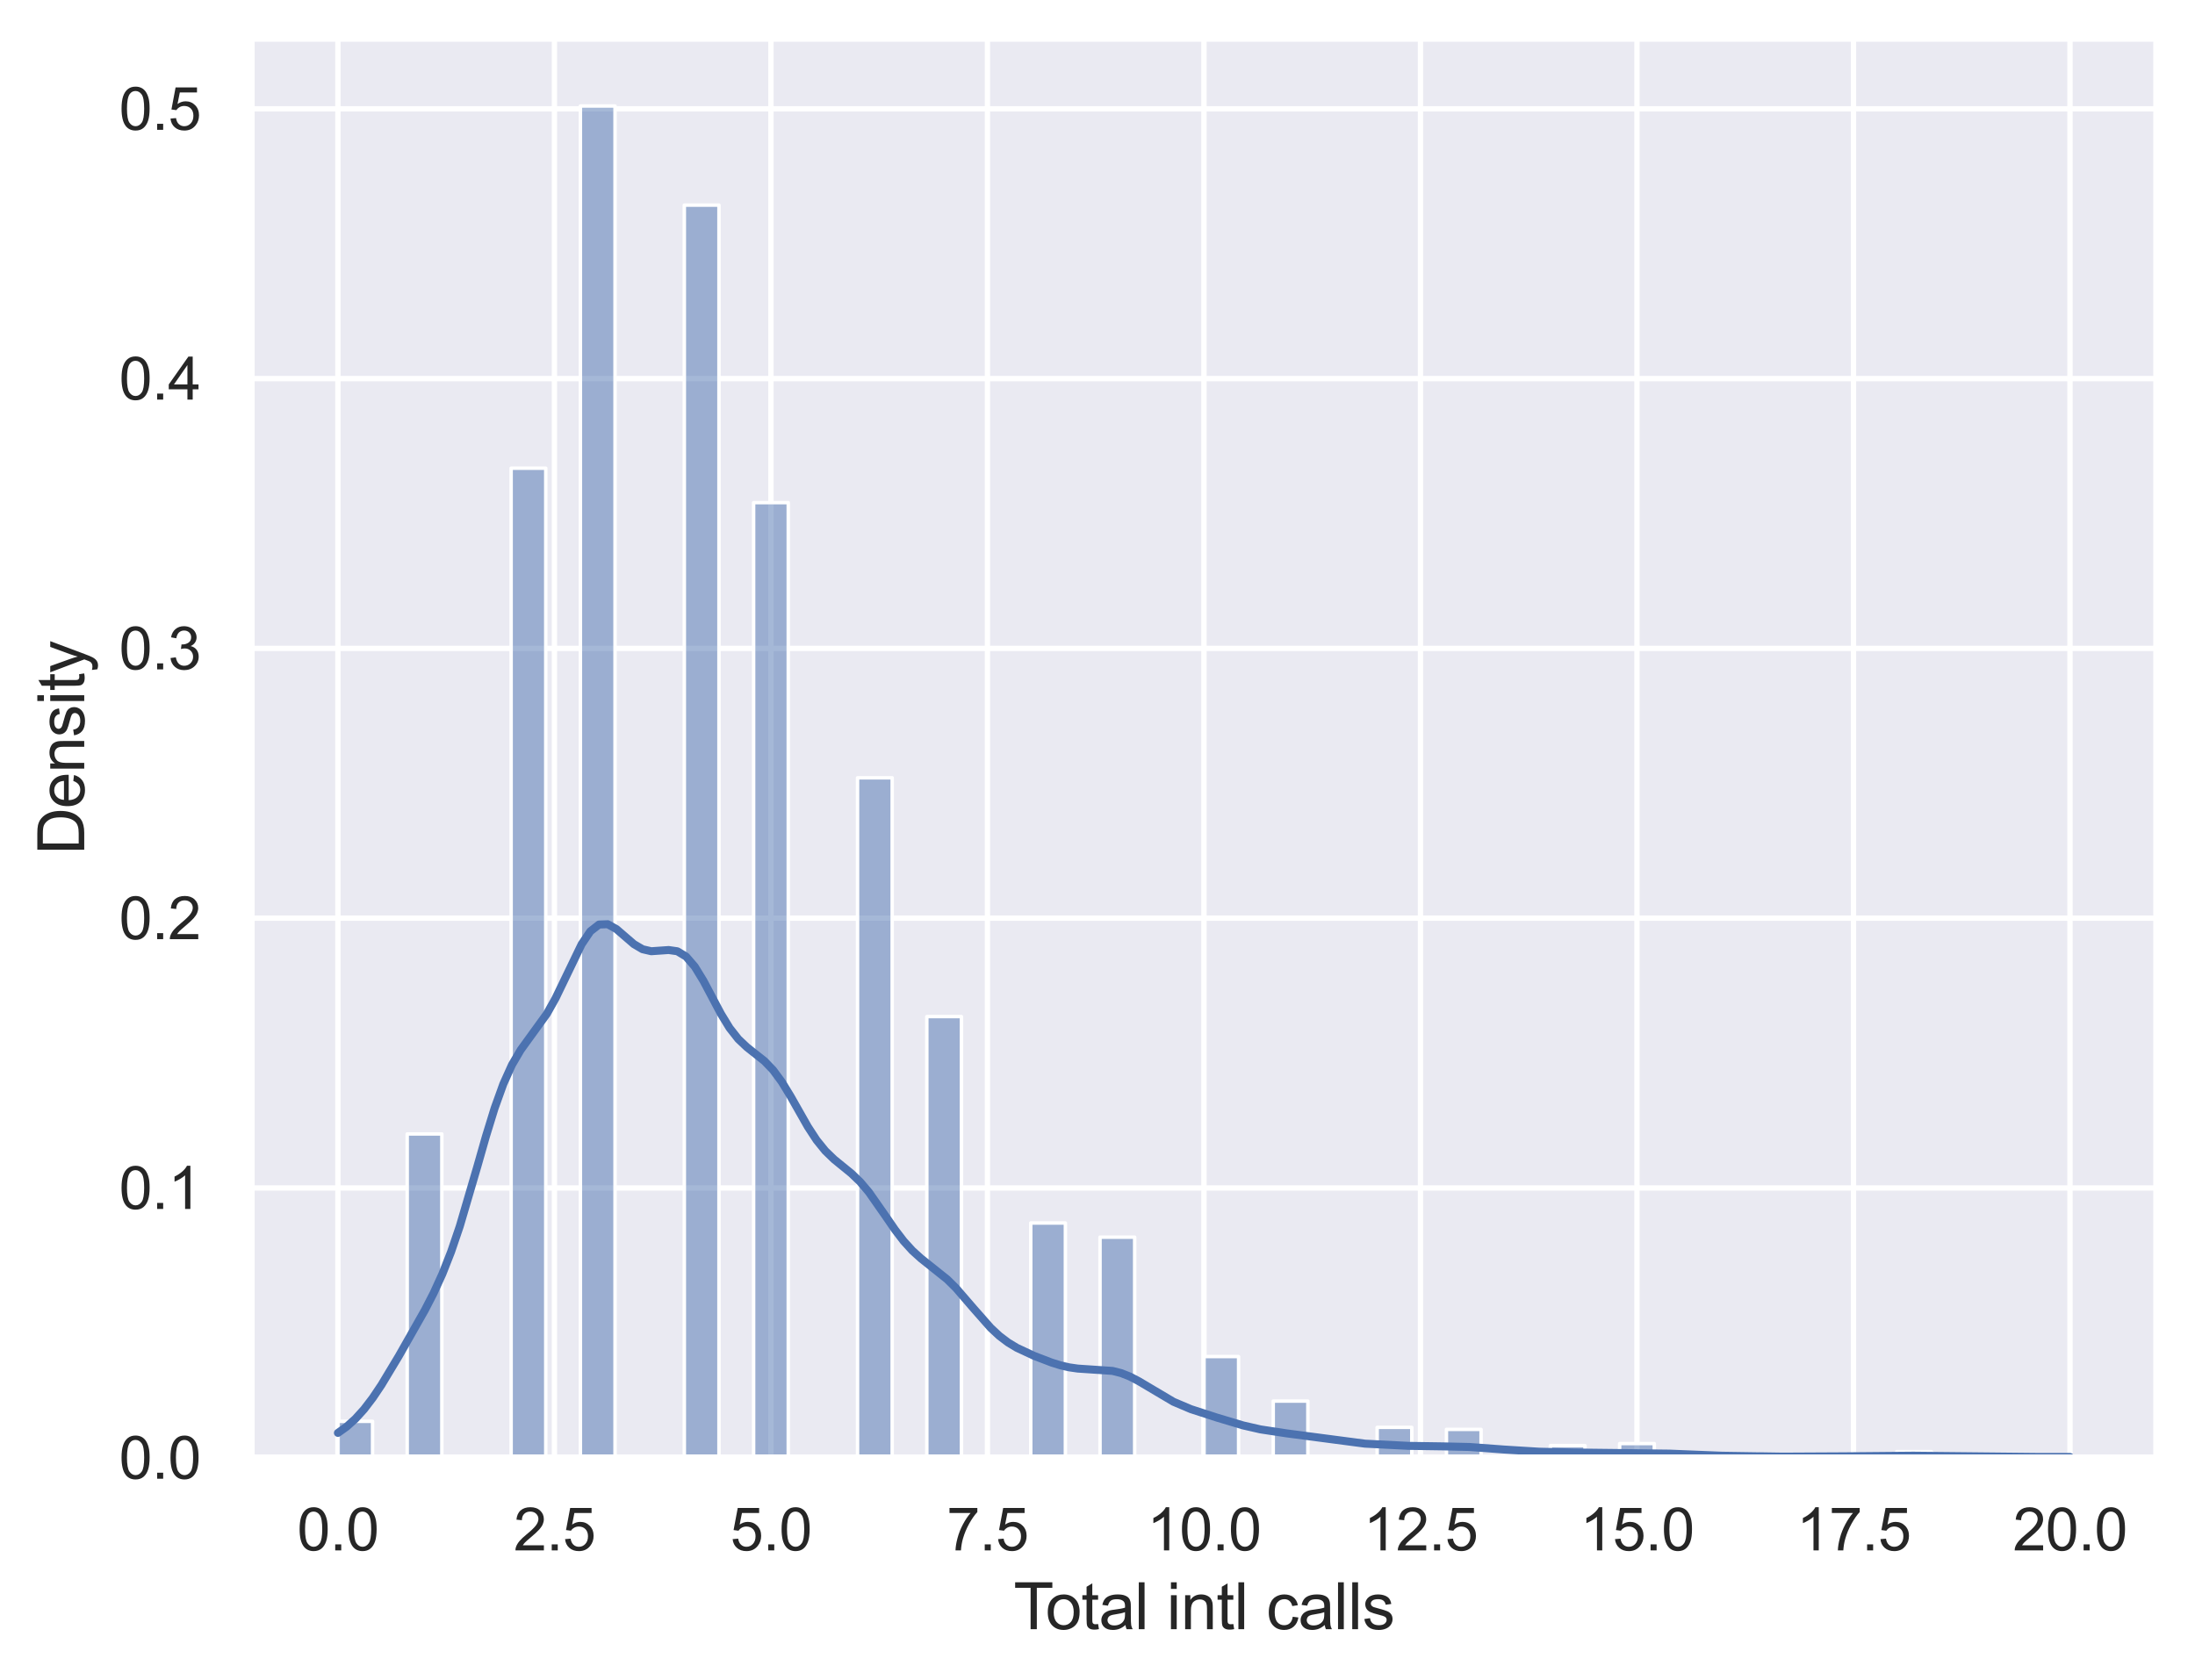 <?xml version="1.0" encoding="utf-8" standalone="no"?>
<!DOCTYPE svg PUBLIC "-//W3C//DTD SVG 1.1//EN"
  "http://www.w3.org/Graphics/SVG/1.1/DTD/svg11.dtd">
<svg xmlns:xlink="http://www.w3.org/1999/xlink" width="411.425pt" height="315.046pt" viewBox="0 0 411.425 315.046" xmlns="http://www.w3.org/2000/svg" version="1.1">
 <defs>
  <style type="text/css">*{stroke-linejoin: round; stroke-linecap: butt}</style>
 </defs>
 <g id="figure_1">
  <g id="patch_1">
   <path d="M 0 315.046 
L 411.425 315.046 
L 411.425 0 
L 0 0 
z
" style="fill: #ffffff"/>
  </g>
  <g id="axes_1">
   <g id="patch_2">
    <path d="M 47.105 273.312 
L 404.225 273.312 
L 404.225 7.2 
L 47.105 7.2 
z
" style="fill: #eaeaf2"/>
   </g>
   <g id="matplotlib.axis_1">
    <g id="xtick_1">
     <g id="line2d_1">
      <path d="M 63.338 273.312 
L 63.338 7.2 
" clip-path="url(#pc336b6b2df)" style="fill: none; stroke: #ffffff; stroke-linecap: round"/>
     </g>
     <g id="text_1">
      <!-- 0.0 -->
      <g style="fill: #262626" transform="translate(55.693 290.686) scale(0.11 -0.11)">
       <defs>
        <path id="ArialMT-30" d="M 266 2259 
Q 266 3072 433 3567 
Q 600 4063 929 4331 
Q 1259 4600 1759 4600 
Q 2128 4600 2406 4451 
Q 2684 4303 2865 4023 
Q 3047 3744 3150 3342 
Q 3253 2941 3253 2259 
Q 3253 1453 3087 958 
Q 2922 463 2592 192 
Q 2263 -78 1759 -78 
Q 1097 -78 719 397 
Q 266 969 266 2259 
z
M 844 2259 
Q 844 1131 1108 757 
Q 1372 384 1759 384 
Q 2147 384 2411 759 
Q 2675 1134 2675 2259 
Q 2675 3391 2411 3762 
Q 2147 4134 1753 4134 
Q 1366 4134 1134 3806 
Q 844 3388 844 2259 
z
" transform="scale(0.016)"/>
        <path id="ArialMT-2e" d="M 581 0 
L 581 641 
L 1222 641 
L 1222 0 
L 581 0 
z
" transform="scale(0.016)"/>
       </defs>
       <use xlink:href="#ArialMT-30"/>
       <use xlink:href="#ArialMT-2e" transform="translate(55.615 0)"/>
       <use xlink:href="#ArialMT-30" transform="translate(83.398 0)"/>
      </g>
     </g>
    </g>
    <g id="xtick_2">
     <g id="line2d_2">
      <path d="M 103.92 273.312 
L 103.92 7.2 
" clip-path="url(#pc336b6b2df)" style="fill: none; stroke: #ffffff; stroke-linecap: round"/>
     </g>
     <g id="text_2">
      <!-- 2.5 -->
      <g style="fill: #262626" transform="translate(96.275 290.686) scale(0.11 -0.11)">
       <defs>
        <path id="ArialMT-32" d="M 3222 541 
L 3222 0 
L 194 0 
Q 188 203 259 391 
Q 375 700 629 1000 
Q 884 1300 1366 1694 
Q 2113 2306 2375 2664 
Q 2638 3022 2638 3341 
Q 2638 3675 2398 3904 
Q 2159 4134 1775 4134 
Q 1369 4134 1125 3890 
Q 881 3647 878 3216 
L 300 3275 
Q 359 3922 746 4261 
Q 1134 4600 1788 4600 
Q 2447 4600 2831 4234 
Q 3216 3869 3216 3328 
Q 3216 3053 3103 2787 
Q 2991 2522 2730 2228 
Q 2469 1934 1863 1422 
Q 1356 997 1212 845 
Q 1069 694 975 541 
L 3222 541 
z
" transform="scale(0.016)"/>
        <path id="ArialMT-35" d="M 266 1200 
L 856 1250 
Q 922 819 1161 601 
Q 1400 384 1738 384 
Q 2144 384 2425 690 
Q 2706 997 2706 1503 
Q 2706 1984 2436 2262 
Q 2166 2541 1728 2541 
Q 1456 2541 1237 2417 
Q 1019 2294 894 2097 
L 366 2166 
L 809 4519 
L 3088 4519 
L 3088 3981 
L 1259 3981 
L 1013 2750 
Q 1425 3038 1878 3038 
Q 2478 3038 2890 2622 
Q 3303 2206 3303 1553 
Q 3303 931 2941 478 
Q 2500 -78 1738 -78 
Q 1113 -78 717 272 
Q 322 622 266 1200 
z
" transform="scale(0.016)"/>
       </defs>
       <use xlink:href="#ArialMT-32"/>
       <use xlink:href="#ArialMT-2e" transform="translate(55.615 0)"/>
       <use xlink:href="#ArialMT-35" transform="translate(83.398 0)"/>
      </g>
     </g>
    </g>
    <g id="xtick_3">
     <g id="line2d_3">
      <path d="M 144.501 273.312 
L 144.501 7.2 
" clip-path="url(#pc336b6b2df)" style="fill: none; stroke: #ffffff; stroke-linecap: round"/>
     </g>
     <g id="text_3">
      <!-- 5.0 -->
      <g style="fill: #262626" transform="translate(136.856 290.686) scale(0.11 -0.11)">
       <use xlink:href="#ArialMT-35"/>
       <use xlink:href="#ArialMT-2e" transform="translate(55.615 0)"/>
       <use xlink:href="#ArialMT-30" transform="translate(83.398 0)"/>
      </g>
     </g>
    </g>
    <g id="xtick_4">
     <g id="line2d_4">
      <path d="M 185.083 273.312 
L 185.083 7.2 
" clip-path="url(#pc336b6b2df)" style="fill: none; stroke: #ffffff; stroke-linecap: round"/>
     </g>
     <g id="text_4">
      <!-- 7.5 -->
      <g style="fill: #262626" transform="translate(177.438 290.686) scale(0.11 -0.11)">
       <defs>
        <path id="ArialMT-37" d="M 303 3981 
L 303 4522 
L 3269 4522 
L 3269 4084 
Q 2831 3619 2401 2847 
Q 1972 2075 1738 1259 
Q 1569 684 1522 0 
L 944 0 
Q 953 541 1156 1306 
Q 1359 2072 1739 2783 
Q 2119 3494 2547 3981 
L 303 3981 
z
" transform="scale(0.016)"/>
       </defs>
       <use xlink:href="#ArialMT-37"/>
       <use xlink:href="#ArialMT-2e" transform="translate(55.615 0)"/>
       <use xlink:href="#ArialMT-35" transform="translate(83.398 0)"/>
      </g>
     </g>
    </g>
    <g id="xtick_5">
     <g id="line2d_5">
      <path d="M 225.665 273.312 
L 225.665 7.2 
" clip-path="url(#pc336b6b2df)" style="fill: none; stroke: #ffffff; stroke-linecap: round"/>
     </g>
     <g id="text_5">
      <!-- 10.0 -->
      <g style="fill: #262626" transform="translate(214.961 290.686) scale(0.11 -0.11)">
       <defs>
        <path id="ArialMT-31" d="M 2384 0 
L 1822 0 
L 1822 3584 
Q 1619 3391 1289 3197 
Q 959 3003 697 2906 
L 697 3450 
Q 1169 3672 1522 3987 
Q 1875 4303 2022 4600 
L 2384 4600 
L 2384 0 
z
" transform="scale(0.016)"/>
       </defs>
       <use xlink:href="#ArialMT-31"/>
       <use xlink:href="#ArialMT-30" transform="translate(55.615 0)"/>
       <use xlink:href="#ArialMT-2e" transform="translate(111.23 0)"/>
       <use xlink:href="#ArialMT-30" transform="translate(139.014 0)"/>
      </g>
     </g>
    </g>
    <g id="xtick_6">
     <g id="line2d_6">
      <path d="M 266.247 273.312 
L 266.247 7.2 
" clip-path="url(#pc336b6b2df)" style="fill: none; stroke: #ffffff; stroke-linecap: round"/>
     </g>
     <g id="text_6">
      <!-- 12.5 -->
      <g style="fill: #262626" transform="translate(255.543 290.686) scale(0.11 -0.11)">
       <use xlink:href="#ArialMT-31"/>
       <use xlink:href="#ArialMT-32" transform="translate(55.615 0)"/>
       <use xlink:href="#ArialMT-2e" transform="translate(111.23 0)"/>
       <use xlink:href="#ArialMT-35" transform="translate(139.014 0)"/>
      </g>
     </g>
    </g>
    <g id="xtick_7">
     <g id="line2d_7">
      <path d="M 306.829 273.312 
L 306.829 7.2 
" clip-path="url(#pc336b6b2df)" style="fill: none; stroke: #ffffff; stroke-linecap: round"/>
     </g>
     <g id="text_7">
      <!-- 15.0 -->
      <g style="fill: #262626" transform="translate(296.125 290.686) scale(0.11 -0.11)">
       <use xlink:href="#ArialMT-31"/>
       <use xlink:href="#ArialMT-35" transform="translate(55.615 0)"/>
       <use xlink:href="#ArialMT-2e" transform="translate(111.23 0)"/>
       <use xlink:href="#ArialMT-30" transform="translate(139.014 0)"/>
      </g>
     </g>
    </g>
    <g id="xtick_8">
     <g id="line2d_8">
      <path d="M 347.41 273.312 
L 347.41 7.2 
" clip-path="url(#pc336b6b2df)" style="fill: none; stroke: #ffffff; stroke-linecap: round"/>
     </g>
     <g id="text_8">
      <!-- 17.5 -->
      <g style="fill: #262626" transform="translate(336.707 290.686) scale(0.11 -0.11)">
       <use xlink:href="#ArialMT-31"/>
       <use xlink:href="#ArialMT-37" transform="translate(55.615 0)"/>
       <use xlink:href="#ArialMT-2e" transform="translate(111.23 0)"/>
       <use xlink:href="#ArialMT-35" transform="translate(139.014 0)"/>
      </g>
     </g>
    </g>
    <g id="xtick_9">
     <g id="line2d_9">
      <path d="M 387.992 273.312 
L 387.992 7.2 
" clip-path="url(#pc336b6b2df)" style="fill: none; stroke: #ffffff; stroke-linecap: round"/>
     </g>
     <g id="text_9">
      <!-- 20.0 -->
      <g style="fill: #262626" transform="translate(377.289 290.686) scale(0.11 -0.11)">
       <use xlink:href="#ArialMT-32"/>
       <use xlink:href="#ArialMT-30" transform="translate(55.615 0)"/>
       <use xlink:href="#ArialMT-2e" transform="translate(111.23 0)"/>
       <use xlink:href="#ArialMT-30" transform="translate(139.014 0)"/>
      </g>
     </g>
    </g>
    <g id="text_10">
     <!-- Total intl calls -->
     <g style="fill: #262626" transform="translate(189.988 305.461) scale(0.12 -0.12)">
      <defs>
       <path id="ArialMT-54" d="M 1659 0 
L 1659 4041 
L 150 4041 
L 150 4581 
L 3781 4581 
L 3781 4041 
L 2266 4041 
L 2266 0 
L 1659 0 
z
" transform="scale(0.016)"/>
       <path id="ArialMT-6f" d="M 213 1659 
Q 213 2581 725 3025 
Q 1153 3394 1769 3394 
Q 2453 3394 2887 2945 
Q 3322 2497 3322 1706 
Q 3322 1066 3130 698 
Q 2938 331 2570 128 
Q 2203 -75 1769 -75 
Q 1072 -75 642 372 
Q 213 819 213 1659 
z
M 791 1659 
Q 791 1022 1069 705 
Q 1347 388 1769 388 
Q 2188 388 2466 706 
Q 2744 1025 2744 1678 
Q 2744 2294 2464 2611 
Q 2184 2928 1769 2928 
Q 1347 2928 1069 2612 
Q 791 2297 791 1659 
z
" transform="scale(0.016)"/>
       <path id="ArialMT-74" d="M 1650 503 
L 1731 6 
Q 1494 -44 1306 -44 
Q 1000 -44 831 53 
Q 663 150 594 308 
Q 525 466 525 972 
L 525 2881 
L 113 2881 
L 113 3319 
L 525 3319 
L 525 4141 
L 1084 4478 
L 1084 3319 
L 1650 3319 
L 1650 2881 
L 1084 2881 
L 1084 941 
Q 1084 700 1114 631 
Q 1144 563 1211 522 
Q 1278 481 1403 481 
Q 1497 481 1650 503 
z
" transform="scale(0.016)"/>
       <path id="ArialMT-61" d="M 2588 409 
Q 2275 144 1986 34 
Q 1697 -75 1366 -75 
Q 819 -75 525 192 
Q 231 459 231 875 
Q 231 1119 342 1320 
Q 453 1522 633 1644 
Q 813 1766 1038 1828 
Q 1203 1872 1538 1913 
Q 2219 1994 2541 2106 
Q 2544 2222 2544 2253 
Q 2544 2597 2384 2738 
Q 2169 2928 1744 2928 
Q 1347 2928 1158 2789 
Q 969 2650 878 2297 
L 328 2372 
Q 403 2725 575 2942 
Q 747 3159 1072 3276 
Q 1397 3394 1825 3394 
Q 2250 3394 2515 3294 
Q 2781 3194 2906 3042 
Q 3031 2891 3081 2659 
Q 3109 2516 3109 2141 
L 3109 1391 
Q 3109 606 3145 398 
Q 3181 191 3288 0 
L 2700 0 
Q 2613 175 2588 409 
z
M 2541 1666 
Q 2234 1541 1622 1453 
Q 1275 1403 1131 1340 
Q 988 1278 909 1158 
Q 831 1038 831 891 
Q 831 666 1001 516 
Q 1172 366 1500 366 
Q 1825 366 2078 508 
Q 2331 650 2450 897 
Q 2541 1088 2541 1459 
L 2541 1666 
z
" transform="scale(0.016)"/>
       <path id="ArialMT-6c" d="M 409 0 
L 409 4581 
L 972 4581 
L 972 0 
L 409 0 
z
" transform="scale(0.016)"/>
       <path id="ArialMT-20" transform="scale(0.016)"/>
       <path id="ArialMT-69" d="M 425 3934 
L 425 4581 
L 988 4581 
L 988 3934 
L 425 3934 
z
M 425 0 
L 425 3319 
L 988 3319 
L 988 0 
L 425 0 
z
" transform="scale(0.016)"/>
       <path id="ArialMT-6e" d="M 422 0 
L 422 3319 
L 928 3319 
L 928 2847 
Q 1294 3394 1984 3394 
Q 2284 3394 2536 3286 
Q 2788 3178 2913 3003 
Q 3038 2828 3088 2588 
Q 3119 2431 3119 2041 
L 3119 0 
L 2556 0 
L 2556 2019 
Q 2556 2363 2490 2533 
Q 2425 2703 2258 2804 
Q 2091 2906 1866 2906 
Q 1506 2906 1245 2678 
Q 984 2450 984 1813 
L 984 0 
L 422 0 
z
" transform="scale(0.016)"/>
       <path id="ArialMT-63" d="M 2588 1216 
L 3141 1144 
Q 3050 572 2676 248 
Q 2303 -75 1759 -75 
Q 1078 -75 664 370 
Q 250 816 250 1647 
Q 250 2184 428 2587 
Q 606 2991 970 3192 
Q 1334 3394 1763 3394 
Q 2303 3394 2647 3120 
Q 2991 2847 3088 2344 
L 2541 2259 
Q 2463 2594 2264 2762 
Q 2066 2931 1784 2931 
Q 1359 2931 1093 2626 
Q 828 2322 828 1663 
Q 828 994 1084 691 
Q 1341 388 1753 388 
Q 2084 388 2306 591 
Q 2528 794 2588 1216 
z
" transform="scale(0.016)"/>
       <path id="ArialMT-73" d="M 197 991 
L 753 1078 
Q 800 744 1014 566 
Q 1228 388 1613 388 
Q 2000 388 2187 545 
Q 2375 703 2375 916 
Q 2375 1106 2209 1216 
Q 2094 1291 1634 1406 
Q 1016 1563 777 1677 
Q 538 1791 414 1992 
Q 291 2194 291 2438 
Q 291 2659 392 2848 
Q 494 3038 669 3163 
Q 800 3259 1026 3326 
Q 1253 3394 1513 3394 
Q 1903 3394 2198 3281 
Q 2494 3169 2634 2976 
Q 2775 2784 2828 2463 
L 2278 2388 
Q 2241 2644 2061 2787 
Q 1881 2931 1553 2931 
Q 1166 2931 1000 2803 
Q 834 2675 834 2503 
Q 834 2394 903 2306 
Q 972 2216 1119 2156 
Q 1203 2125 1616 2013 
Q 2213 1853 2448 1751 
Q 2684 1650 2818 1456 
Q 2953 1263 2953 975 
Q 2953 694 2789 445 
Q 2625 197 2315 61 
Q 2006 -75 1616 -75 
Q 969 -75 630 194 
Q 291 463 197 991 
z
" transform="scale(0.016)"/>
      </defs>
      <use xlink:href="#ArialMT-54"/>
      <use xlink:href="#ArialMT-6f" transform="translate(49.959 0)"/>
      <use xlink:href="#ArialMT-74" transform="translate(105.574 0)"/>
      <use xlink:href="#ArialMT-61" transform="translate(133.357 0)"/>
      <use xlink:href="#ArialMT-6c" transform="translate(188.973 0)"/>
      <use xlink:href="#ArialMT-20" transform="translate(211.189 0)"/>
      <use xlink:href="#ArialMT-69" transform="translate(238.973 0)"/>
      <use xlink:href="#ArialMT-6e" transform="translate(261.189 0)"/>
      <use xlink:href="#ArialMT-74" transform="translate(316.805 0)"/>
      <use xlink:href="#ArialMT-6c" transform="translate(344.588 0)"/>
      <use xlink:href="#ArialMT-20" transform="translate(366.805 0)"/>
      <use xlink:href="#ArialMT-63" transform="translate(394.588 0)"/>
      <use xlink:href="#ArialMT-61" transform="translate(444.588 0)"/>
      <use xlink:href="#ArialMT-6c" transform="translate(500.203 0)"/>
      <use xlink:href="#ArialMT-6c" transform="translate(522.42 0)"/>
      <use xlink:href="#ArialMT-73" transform="translate(544.637 0)"/>
     </g>
    </g>
   </g>
   <g id="matplotlib.axis_2">
    <g id="ytick_1">
     <g id="line2d_10">
      <path d="M 47.105 273.312 
L 404.225 273.312 
" clip-path="url(#pc336b6b2df)" style="fill: none; stroke: #ffffff; stroke-linecap: round"/>
     </g>
     <g id="text_11">
      <!-- 0.0 -->
      <g style="fill: #262626" transform="translate(22.315 277.249) scale(0.11 -0.11)">
       <use xlink:href="#ArialMT-30"/>
       <use xlink:href="#ArialMT-2e" transform="translate(55.615 0)"/>
       <use xlink:href="#ArialMT-30" transform="translate(83.398 0)"/>
      </g>
     </g>
    </g>
    <g id="ytick_2">
     <g id="line2d_11">
      <path d="M 47.105 222.73 
L 404.225 222.73 
" clip-path="url(#pc336b6b2df)" style="fill: none; stroke: #ffffff; stroke-linecap: round"/>
     </g>
     <g id="text_12">
      <!-- 0.1 -->
      <g style="fill: #262626" transform="translate(22.315 226.667) scale(0.11 -0.11)">
       <use xlink:href="#ArialMT-30"/>
       <use xlink:href="#ArialMT-2e" transform="translate(55.615 0)"/>
       <use xlink:href="#ArialMT-31" transform="translate(83.398 0)"/>
      </g>
     </g>
    </g>
    <g id="ytick_3">
     <g id="line2d_12">
      <path d="M 47.105 172.148 
L 404.225 172.148 
" clip-path="url(#pc336b6b2df)" style="fill: none; stroke: #ffffff; stroke-linecap: round"/>
     </g>
     <g id="text_13">
      <!-- 0.2 -->
      <g style="fill: #262626" transform="translate(22.315 176.085) scale(0.11 -0.11)">
       <use xlink:href="#ArialMT-30"/>
       <use xlink:href="#ArialMT-2e" transform="translate(55.615 0)"/>
       <use xlink:href="#ArialMT-32" transform="translate(83.398 0)"/>
      </g>
     </g>
    </g>
    <g id="ytick_4">
     <g id="line2d_13">
      <path d="M 47.105 121.567 
L 404.225 121.567 
" clip-path="url(#pc336b6b2df)" style="fill: none; stroke: #ffffff; stroke-linecap: round"/>
     </g>
     <g id="text_14">
      <!-- 0.3 -->
      <g style="fill: #262626" transform="translate(22.315 125.503) scale(0.11 -0.11)">
       <defs>
        <path id="ArialMT-33" d="M 269 1209 
L 831 1284 
Q 928 806 1161 595 
Q 1394 384 1728 384 
Q 2125 384 2398 659 
Q 2672 934 2672 1341 
Q 2672 1728 2419 1979 
Q 2166 2231 1775 2231 
Q 1616 2231 1378 2169 
L 1441 2663 
Q 1497 2656 1531 2656 
Q 1891 2656 2178 2843 
Q 2466 3031 2466 3422 
Q 2466 3731 2256 3934 
Q 2047 4138 1716 4138 
Q 1388 4138 1169 3931 
Q 950 3725 888 3313 
L 325 3413 
Q 428 3978 793 4289 
Q 1159 4600 1703 4600 
Q 2078 4600 2393 4439 
Q 2709 4278 2876 4000 
Q 3044 3722 3044 3409 
Q 3044 3113 2884 2869 
Q 2725 2625 2413 2481 
Q 2819 2388 3044 2092 
Q 3269 1797 3269 1353 
Q 3269 753 2831 336 
Q 2394 -81 1725 -81 
Q 1122 -81 723 278 
Q 325 638 269 1209 
z
" transform="scale(0.016)"/>
       </defs>
       <use xlink:href="#ArialMT-30"/>
       <use xlink:href="#ArialMT-2e" transform="translate(55.615 0)"/>
       <use xlink:href="#ArialMT-33" transform="translate(83.398 0)"/>
      </g>
     </g>
    </g>
    <g id="ytick_5">
     <g id="line2d_14">
      <path d="M 47.105 70.985 
L 404.225 70.985 
" clip-path="url(#pc336b6b2df)" style="fill: none; stroke: #ffffff; stroke-linecap: round"/>
     </g>
     <g id="text_15">
      <!-- 0.4 -->
      <g style="fill: #262626" transform="translate(22.315 74.922) scale(0.11 -0.11)">
       <defs>
        <path id="ArialMT-34" d="M 2069 0 
L 2069 1097 
L 81 1097 
L 81 1613 
L 2172 4581 
L 2631 4581 
L 2631 1613 
L 3250 1613 
L 3250 1097 
L 2631 1097 
L 2631 0 
L 2069 0 
z
M 2069 1613 
L 2069 3678 
L 634 1613 
L 2069 1613 
z
" transform="scale(0.016)"/>
       </defs>
       <use xlink:href="#ArialMT-30"/>
       <use xlink:href="#ArialMT-2e" transform="translate(55.615 0)"/>
       <use xlink:href="#ArialMT-34" transform="translate(83.398 0)"/>
      </g>
     </g>
    </g>
    <g id="ytick_6">
     <g id="line2d_15">
      <path d="M 47.105 20.403 
L 404.225 20.403 
" clip-path="url(#pc336b6b2df)" style="fill: none; stroke: #ffffff; stroke-linecap: round"/>
     </g>
     <g id="text_16">
      <!-- 0.5 -->
      <g style="fill: #262626" transform="translate(22.315 24.34) scale(0.11 -0.11)">
       <use xlink:href="#ArialMT-30"/>
       <use xlink:href="#ArialMT-2e" transform="translate(55.615 0)"/>
       <use xlink:href="#ArialMT-35" transform="translate(83.398 0)"/>
      </g>
     </g>
    </g>
    <g id="text_17">
     <!-- Density -->
     <g style="fill: #262626" transform="translate(15.789 160.262) rotate(-90) scale(0.12 -0.12)">
      <defs>
       <path id="ArialMT-44" d="M 494 0 
L 494 4581 
L 2072 4581 
Q 2606 4581 2888 4516 
Q 3281 4425 3559 4188 
Q 3922 3881 4101 3404 
Q 4281 2928 4281 2316 
Q 4281 1794 4159 1391 
Q 4038 988 3847 723 
Q 3656 459 3429 307 
Q 3203 156 2883 78 
Q 2563 0 2147 0 
L 494 0 
z
M 1100 541 
L 2078 541 
Q 2531 541 2789 625 
Q 3047 709 3200 863 
Q 3416 1078 3536 1442 
Q 3656 1806 3656 2325 
Q 3656 3044 3420 3430 
Q 3184 3816 2847 3947 
Q 2603 4041 2063 4041 
L 1100 4041 
L 1100 541 
z
" transform="scale(0.016)"/>
       <path id="ArialMT-65" d="M 2694 1069 
L 3275 997 
Q 3138 488 2766 206 
Q 2394 -75 1816 -75 
Q 1088 -75 661 373 
Q 234 822 234 1631 
Q 234 2469 665 2931 
Q 1097 3394 1784 3394 
Q 2450 3394 2872 2941 
Q 3294 2488 3294 1666 
Q 3294 1616 3291 1516 
L 816 1516 
Q 847 969 1125 678 
Q 1403 388 1819 388 
Q 2128 388 2347 550 
Q 2566 713 2694 1069 
z
M 847 1978 
L 2700 1978 
Q 2663 2397 2488 2606 
Q 2219 2931 1791 2931 
Q 1403 2931 1139 2672 
Q 875 2413 847 1978 
z
" transform="scale(0.016)"/>
       <path id="ArialMT-79" d="M 397 -1278 
L 334 -750 
Q 519 -800 656 -800 
Q 844 -800 956 -737 
Q 1069 -675 1141 -563 
Q 1194 -478 1313 -144 
Q 1328 -97 1363 -6 
L 103 3319 
L 709 3319 
L 1400 1397 
Q 1534 1031 1641 628 
Q 1738 1016 1872 1384 
L 2581 3319 
L 3144 3319 
L 1881 -56 
Q 1678 -603 1566 -809 
Q 1416 -1088 1222 -1217 
Q 1028 -1347 759 -1347 
Q 597 -1347 397 -1278 
z
" transform="scale(0.016)"/>
      </defs>
      <use xlink:href="#ArialMT-44"/>
      <use xlink:href="#ArialMT-65" transform="translate(72.217 0)"/>
      <use xlink:href="#ArialMT-6e" transform="translate(127.832 0)"/>
      <use xlink:href="#ArialMT-73" transform="translate(183.447 0)"/>
      <use xlink:href="#ArialMT-69" transform="translate(233.447 0)"/>
      <use xlink:href="#ArialMT-74" transform="translate(255.664 0)"/>
      <use xlink:href="#ArialMT-79" transform="translate(283.447 0)"/>
     </g>
    </g>
   </g>
   <g id="patch_3">
    <path d="M 63.338 273.312 
L 69.831 273.312 
L 69.831 266.483 
L 63.338 266.483 
z
" clip-path="url(#pc336b6b2df)" style="fill: #4c72b0; fill-opacity: 0.5; stroke: #ffffff; stroke-width: 0.649; stroke-linejoin: miter"/>
   </g>
   <g id="patch_4">
    <path d="M 69.831 273.312 
L 76.324 273.312 
L 76.324 273.312 
L 69.831 273.312 
z
" clip-path="url(#pc336b6b2df)" style="fill: #4c72b0; fill-opacity: 0.5; stroke: #ffffff; stroke-width: 0.649; stroke-linejoin: miter"/>
   </g>
   <g id="patch_5">
    <path d="M 76.324 273.312 
L 82.817 273.312 
L 82.817 212.608 
L 76.324 212.608 
z
" clip-path="url(#pc336b6b2df)" style="fill: #4c72b0; fill-opacity: 0.5; stroke: #ffffff; stroke-width: 0.649; stroke-linejoin: miter"/>
   </g>
   <g id="patch_6">
    <path d="M 82.817 273.312 
L 89.31 273.312 
L 89.31 273.312 
L 82.817 273.312 
z
" clip-path="url(#pc336b6b2df)" style="fill: #4c72b0; fill-opacity: 0.5; stroke: #ffffff; stroke-width: 0.649; stroke-linejoin: miter"/>
   </g>
   <g id="patch_7">
    <path d="M 89.31 273.312 
L 95.803 273.312 
L 95.803 273.312 
L 89.31 273.312 
z
" clip-path="url(#pc336b6b2df)" style="fill: #4c72b0; fill-opacity: 0.5; stroke: #ffffff; stroke-width: 0.649; stroke-linejoin: miter"/>
   </g>
   <g id="patch_8">
    <path d="M 95.803 273.312 
L 102.296 273.312 
L 102.296 87.785 
L 95.803 87.785 
z
" clip-path="url(#pc336b6b2df)" style="fill: #4c72b0; fill-opacity: 0.5; stroke: #ffffff; stroke-width: 0.649; stroke-linejoin: miter"/>
   </g>
   <g id="patch_9">
    <path d="M 102.296 273.312 
L 108.789 273.312 
L 108.789 273.312 
L 102.296 273.312 
z
" clip-path="url(#pc336b6b2df)" style="fill: #4c72b0; fill-opacity: 0.5; stroke: #ffffff; stroke-width: 0.649; stroke-linejoin: miter"/>
   </g>
   <g id="patch_10">
    <path d="M 108.789 273.312 
L 115.282 273.312 
L 115.282 19.872 
L 108.789 19.872 
z
" clip-path="url(#pc336b6b2df)" style="fill: #4c72b0; fill-opacity: 0.5; stroke: #ffffff; stroke-width: 0.649; stroke-linejoin: miter"/>
   </g>
   <g id="patch_11">
    <path d="M 115.282 273.312 
L 121.776 273.312 
L 121.776 273.312 
L 115.282 273.312 
z
" clip-path="url(#pc336b6b2df)" style="fill: #4c72b0; fill-opacity: 0.5; stroke: #ffffff; stroke-width: 0.649; stroke-linejoin: miter"/>
   </g>
   <g id="patch_12">
    <path d="M 121.776 273.312 
L 128.269 273.312 
L 128.269 273.312 
L 121.776 273.312 
z
" clip-path="url(#pc336b6b2df)" style="fill: #4c72b0; fill-opacity: 0.5; stroke: #ffffff; stroke-width: 0.649; stroke-linejoin: miter"/>
   </g>
   <g id="patch_13">
    <path d="M 128.269 273.312 
L 134.762 273.312 
L 134.762 38.463 
L 128.269 38.463 
z
" clip-path="url(#pc336b6b2df)" style="fill: #4c72b0; fill-opacity: 0.5; stroke: #ffffff; stroke-width: 0.649; stroke-linejoin: miter"/>
   </g>
   <g id="patch_14">
    <path d="M 134.762 273.312 
L 141.255 273.312 
L 141.255 273.312 
L 134.762 273.312 
z
" clip-path="url(#pc336b6b2df)" style="fill: #4c72b0; fill-opacity: 0.5; stroke: #ffffff; stroke-width: 0.649; stroke-linejoin: miter"/>
   </g>
   <g id="patch_15">
    <path d="M 141.255 273.312 
L 147.748 273.312 
L 147.748 94.235 
L 141.255 94.235 
z
" clip-path="url(#pc336b6b2df)" style="fill: #4c72b0; fill-opacity: 0.5; stroke: #ffffff; stroke-width: 0.649; stroke-linejoin: miter"/>
   </g>
   <g id="patch_16">
    <path d="M 147.748 273.312 
L 154.241 273.312 
L 154.241 273.312 
L 147.748 273.312 
z
" clip-path="url(#pc336b6b2df)" style="fill: #4c72b0; fill-opacity: 0.5; stroke: #ffffff; stroke-width: 0.649; stroke-linejoin: miter"/>
   </g>
   <g id="patch_17">
    <path d="M 154.241 273.312 
L 160.734 273.312 
L 160.734 273.312 
L 154.241 273.312 
z
" clip-path="url(#pc336b6b2df)" style="fill: #4c72b0; fill-opacity: 0.5; stroke: #ffffff; stroke-width: 0.649; stroke-linejoin: miter"/>
   </g>
   <g id="patch_18">
    <path d="M 160.734 273.312 
L 167.227 273.312 
L 167.227 145.833 
L 160.734 145.833 
z
" clip-path="url(#pc336b6b2df)" style="fill: #4c72b0; fill-opacity: 0.5; stroke: #ffffff; stroke-width: 0.649; stroke-linejoin: miter"/>
   </g>
   <g id="patch_19">
    <path d="M 167.227 273.312 
L 173.72 273.312 
L 173.72 273.312 
L 167.227 273.312 
z
" clip-path="url(#pc336b6b2df)" style="fill: #4c72b0; fill-opacity: 0.5; stroke: #ffffff; stroke-width: 0.649; stroke-linejoin: miter"/>
   </g>
   <g id="patch_20">
    <path d="M 173.72 273.312 
L 180.213 273.312 
L 180.213 190.603 
L 173.72 190.603 
z
" clip-path="url(#pc336b6b2df)" style="fill: #4c72b0; fill-opacity: 0.5; stroke: #ffffff; stroke-width: 0.649; stroke-linejoin: miter"/>
   </g>
   <g id="patch_21">
    <path d="M 180.213 273.312 
L 186.706 273.312 
L 186.706 273.312 
L 180.213 273.312 
z
" clip-path="url(#pc336b6b2df)" style="fill: #4c72b0; fill-opacity: 0.5; stroke: #ffffff; stroke-width: 0.649; stroke-linejoin: miter"/>
   </g>
   <g id="patch_22">
    <path d="M 186.706 273.312 
L 193.2 273.312 
L 193.2 273.312 
L 186.706 273.312 
z
" clip-path="url(#pc336b6b2df)" style="fill: #4c72b0; fill-opacity: 0.5; stroke: #ffffff; stroke-width: 0.649; stroke-linejoin: miter"/>
   </g>
   <g id="patch_23">
    <path d="M 193.2 273.312 
L 199.693 273.312 
L 199.693 229.301 
L 193.2 229.301 
z
" clip-path="url(#pc336b6b2df)" style="fill: #4c72b0; fill-opacity: 0.5; stroke: #ffffff; stroke-width: 0.649; stroke-linejoin: miter"/>
   </g>
   <g id="patch_24">
    <path d="M 199.693 273.312 
L 206.186 273.312 
L 206.186 273.312 
L 199.693 273.312 
z
" clip-path="url(#pc336b6b2df)" style="fill: #4c72b0; fill-opacity: 0.5; stroke: #ffffff; stroke-width: 0.649; stroke-linejoin: miter"/>
   </g>
   <g id="patch_25">
    <path d="M 206.186 273.312 
L 212.679 273.312 
L 212.679 231.957 
L 206.186 231.957 
z
" clip-path="url(#pc336b6b2df)" style="fill: #4c72b0; fill-opacity: 0.5; stroke: #ffffff; stroke-width: 0.649; stroke-linejoin: miter"/>
   </g>
   <g id="patch_26">
    <path d="M 212.679 273.312 
L 219.172 273.312 
L 219.172 273.312 
L 212.679 273.312 
z
" clip-path="url(#pc336b6b2df)" style="fill: #4c72b0; fill-opacity: 0.5; stroke: #ffffff; stroke-width: 0.649; stroke-linejoin: miter"/>
   </g>
   <g id="patch_27">
    <path d="M 219.172 273.312 
L 225.665 273.312 
L 225.665 273.312 
L 219.172 273.312 
z
" clip-path="url(#pc336b6b2df)" style="fill: #4c72b0; fill-opacity: 0.5; stroke: #ffffff; stroke-width: 0.649; stroke-linejoin: miter"/>
   </g>
   <g id="patch_28">
    <path d="M 225.665 273.312 
L 232.158 273.312 
L 232.158 254.342 
L 225.665 254.342 
z
" clip-path="url(#pc336b6b2df)" style="fill: #4c72b0; fill-opacity: 0.5; stroke: #ffffff; stroke-width: 0.649; stroke-linejoin: miter"/>
   </g>
   <g id="patch_29">
    <path d="M 232.158 273.312 
L 238.651 273.312 
L 238.651 273.312 
L 232.158 273.312 
z
" clip-path="url(#pc336b6b2df)" style="fill: #4c72b0; fill-opacity: 0.5; stroke: #ffffff; stroke-width: 0.649; stroke-linejoin: miter"/>
   </g>
   <g id="patch_30">
    <path d="M 238.651 273.312 
L 245.144 273.312 
L 245.144 262.689 
L 238.651 262.689 
z
" clip-path="url(#pc336b6b2df)" style="fill: #4c72b0; fill-opacity: 0.5; stroke: #ffffff; stroke-width: 0.649; stroke-linejoin: miter"/>
   </g>
   <g id="patch_31">
    <path d="M 245.144 273.312 
L 251.637 273.312 
L 251.637 273.312 
L 245.144 273.312 
z
" clip-path="url(#pc336b6b2df)" style="fill: #4c72b0; fill-opacity: 0.5; stroke: #ffffff; stroke-width: 0.649; stroke-linejoin: miter"/>
   </g>
   <g id="patch_32">
    <path d="M 251.637 273.312 
L 258.13 273.312 
L 258.13 273.312 
L 251.637 273.312 
z
" clip-path="url(#pc336b6b2df)" style="fill: #4c72b0; fill-opacity: 0.5; stroke: #ffffff; stroke-width: 0.649; stroke-linejoin: miter"/>
   </g>
   <g id="patch_33">
    <path d="M 258.13 273.312 
L 264.624 273.312 
L 264.624 267.621 
L 258.13 267.621 
z
" clip-path="url(#pc336b6b2df)" style="fill: #4c72b0; fill-opacity: 0.5; stroke: #ffffff; stroke-width: 0.649; stroke-linejoin: miter"/>
   </g>
   <g id="patch_34">
    <path d="M 264.624 273.312 
L 271.117 273.312 
L 271.117 273.312 
L 264.624 273.312 
z
" clip-path="url(#pc336b6b2df)" style="fill: #4c72b0; fill-opacity: 0.5; stroke: #ffffff; stroke-width: 0.649; stroke-linejoin: miter"/>
   </g>
   <g id="patch_35">
    <path d="M 271.117 273.312 
L 277.61 273.312 
L 277.61 268 
L 271.117 268 
z
" clip-path="url(#pc336b6b2df)" style="fill: #4c72b0; fill-opacity: 0.5; stroke: #ffffff; stroke-width: 0.649; stroke-linejoin: miter"/>
   </g>
   <g id="patch_36">
    <path d="M 277.61 273.312 
L 284.103 273.312 
L 284.103 273.312 
L 277.61 273.312 
z
" clip-path="url(#pc336b6b2df)" style="fill: #4c72b0; fill-opacity: 0.5; stroke: #ffffff; stroke-width: 0.649; stroke-linejoin: miter"/>
   </g>
   <g id="patch_37">
    <path d="M 284.103 273.312 
L 290.596 273.312 
L 290.596 273.312 
L 284.103 273.312 
z
" clip-path="url(#pc336b6b2df)" style="fill: #4c72b0; fill-opacity: 0.5; stroke: #ffffff; stroke-width: 0.649; stroke-linejoin: miter"/>
   </g>
   <g id="patch_38">
    <path d="M 290.596 273.312 
L 297.089 273.312 
L 297.089 271.036 
L 290.596 271.036 
z
" clip-path="url(#pc336b6b2df)" style="fill: #4c72b0; fill-opacity: 0.5; stroke: #ffffff; stroke-width: 0.649; stroke-linejoin: miter"/>
   </g>
   <g id="patch_39">
    <path d="M 297.089 273.312 
L 303.582 273.312 
L 303.582 273.312 
L 297.089 273.312 
z
" clip-path="url(#pc336b6b2df)" style="fill: #4c72b0; fill-opacity: 0.5; stroke: #ffffff; stroke-width: 0.649; stroke-linejoin: miter"/>
   </g>
   <g id="patch_40">
    <path d="M 303.582 273.312 
L 310.075 273.312 
L 310.075 270.656 
L 303.582 270.656 
z
" clip-path="url(#pc336b6b2df)" style="fill: #4c72b0; fill-opacity: 0.5; stroke: #ffffff; stroke-width: 0.649; stroke-linejoin: miter"/>
   </g>
   <g id="patch_41">
    <path d="M 310.075 273.312 
L 316.568 273.312 
L 316.568 273.312 
L 310.075 273.312 
z
" clip-path="url(#pc336b6b2df)" style="fill: #4c72b0; fill-opacity: 0.5; stroke: #ffffff; stroke-width: 0.649; stroke-linejoin: miter"/>
   </g>
   <g id="patch_42">
    <path d="M 316.568 273.312 
L 323.061 273.312 
L 323.061 273.312 
L 316.568 273.312 
z
" clip-path="url(#pc336b6b2df)" style="fill: #4c72b0; fill-opacity: 0.5; stroke: #ffffff; stroke-width: 0.649; stroke-linejoin: miter"/>
   </g>
   <g id="patch_43">
    <path d="M 323.061 273.312 
L 329.554 273.312 
L 329.554 272.553 
L 323.061 272.553 
z
" clip-path="url(#pc336b6b2df)" style="fill: #4c72b0; fill-opacity: 0.5; stroke: #ffffff; stroke-width: 0.649; stroke-linejoin: miter"/>
   </g>
   <g id="patch_44">
    <path d="M 329.554 273.312 
L 336.048 273.312 
L 336.048 273.312 
L 329.554 273.312 
z
" clip-path="url(#pc336b6b2df)" style="fill: #4c72b0; fill-opacity: 0.5; stroke: #ffffff; stroke-width: 0.649; stroke-linejoin: miter"/>
   </g>
   <g id="patch_45">
    <path d="M 336.048 273.312 
L 342.541 273.312 
L 342.541 272.933 
L 336.048 272.933 
z
" clip-path="url(#pc336b6b2df)" style="fill: #4c72b0; fill-opacity: 0.5; stroke: #ffffff; stroke-width: 0.649; stroke-linejoin: miter"/>
   </g>
   <g id="patch_46">
    <path d="M 342.541 273.312 
L 349.034 273.312 
L 349.034 273.312 
L 342.541 273.312 
z
" clip-path="url(#pc336b6b2df)" style="fill: #4c72b0; fill-opacity: 0.5; stroke: #ffffff; stroke-width: 0.649; stroke-linejoin: miter"/>
   </g>
   <g id="patch_47">
    <path d="M 349.034 273.312 
L 355.527 273.312 
L 355.527 273.312 
L 349.034 273.312 
z
" clip-path="url(#pc336b6b2df)" style="fill: #4c72b0; fill-opacity: 0.5; stroke: #ffffff; stroke-width: 0.649; stroke-linejoin: miter"/>
   </g>
   <g id="patch_48">
    <path d="M 355.527 273.312 
L 362.02 273.312 
L 362.02 272.174 
L 355.527 272.174 
z
" clip-path="url(#pc336b6b2df)" style="fill: #4c72b0; fill-opacity: 0.5; stroke: #ffffff; stroke-width: 0.649; stroke-linejoin: miter"/>
   </g>
   <g id="patch_49">
    <path d="M 362.02 273.312 
L 368.513 273.312 
L 368.513 273.312 
L 362.02 273.312 
z
" clip-path="url(#pc336b6b2df)" style="fill: #4c72b0; fill-opacity: 0.5; stroke: #ffffff; stroke-width: 0.649; stroke-linejoin: miter"/>
   </g>
   <g id="patch_50">
    <path d="M 368.513 273.312 
L 375.006 273.312 
L 375.006 272.933 
L 368.513 272.933 
z
" clip-path="url(#pc336b6b2df)" style="fill: #4c72b0; fill-opacity: 0.5; stroke: #ffffff; stroke-width: 0.649; stroke-linejoin: miter"/>
   </g>
   <g id="patch_51">
    <path d="M 375.006 273.312 
L 381.499 273.312 
L 381.499 273.312 
L 375.006 273.312 
z
" clip-path="url(#pc336b6b2df)" style="fill: #4c72b0; fill-opacity: 0.5; stroke: #ffffff; stroke-width: 0.649; stroke-linejoin: miter"/>
   </g>
   <g id="patch_52">
    <path d="M 381.499 273.312 
L 387.992 273.312 
L 387.992 272.933 
L 381.499 272.933 
z
" clip-path="url(#pc336b6b2df)" style="fill: #4c72b0; fill-opacity: 0.5; stroke: #ffffff; stroke-width: 0.649; stroke-linejoin: miter"/>
   </g>
   <g id="line2d_16">
    <path d="M 63.338 268.658 
L 64.969 267.494 
L 66.601 266.03 
L 68.232 264.232 
L 69.863 262.097 
L 71.495 259.666 
L 74.758 254.241 
L 79.652 245.607 
L 81.283 242.436 
L 82.915 238.86 
L 84.546 234.714 
L 86.178 229.918 
L 89.441 218.808 
L 91.072 213.09 
L 92.703 207.793 
L 94.335 203.256 
L 95.966 199.635 
L 97.598 196.852 
L 102.492 190.093 
L 104.123 187.188 
L 109.018 177.038 
L 110.649 174.616 
L 112.281 173.344 
L 113.912 173.285 
L 115.543 174.197 
L 118.806 177.011 
L 120.438 177.974 
L 122.069 178.348 
L 125.332 178.122 
L 126.963 178.356 
L 128.595 179.345 
L 130.226 181.237 
L 131.858 183.905 
L 135.121 190.067 
L 136.752 192.737 
L 138.384 194.815 
L 140.015 196.354 
L 143.278 198.937 
L 144.909 200.633 
L 146.541 202.849 
L 148.172 205.527 
L 151.435 211.276 
L 153.066 213.77 
L 154.698 215.785 
L 156.329 217.361 
L 159.592 220.02 
L 161.224 221.59 
L 162.855 223.514 
L 166.118 228.182 
L 167.749 230.556 
L 169.381 232.693 
L 171.012 234.488 
L 172.644 235.961 
L 177.538 239.867 
L 179.169 241.478 
L 182.432 245.262 
L 185.695 248.967 
L 187.326 250.482 
L 188.958 251.714 
L 190.589 252.7 
L 193.852 254.222 
L 197.115 255.471 
L 198.746 255.981 
L 200.378 256.363 
L 202.009 256.598 
L 208.535 257.036 
L 210.166 257.451 
L 211.798 258.099 
L 213.429 258.952 
L 219.955 262.821 
L 223.218 264.204 
L 228.112 265.793 
L 233.006 267.256 
L 236.269 268.002 
L 241.164 268.745 
L 255.846 270.674 
L 264.004 271.088 
L 270.529 271.184 
L 275.424 271.296 
L 281.949 271.778 
L 288.475 272.18 
L 295.001 272.332 
L 312.946 272.543 
L 322.735 272.935 
L 334.155 273.107 
L 345.575 273.048 
L 358.627 272.929 
L 381.467 273.163 
L 387.992 273.172 
L 387.992 273.172 
" clip-path="url(#pc336b6b2df)" style="fill: none; stroke: #4c72b0; stroke-width: 1.5; stroke-linecap: round"/>
   </g>
   <g id="patch_53">
    <path d="M 47.105 273.312 
L 47.105 7.2 
" style="fill: none; stroke: #ffffff; stroke-width: 1.25; stroke-linejoin: miter; stroke-linecap: square"/>
   </g>
   <g id="patch_54">
    <path d="M 404.225 273.312 
L 404.225 7.2 
" style="fill: none; stroke: #ffffff; stroke-width: 1.25; stroke-linejoin: miter; stroke-linecap: square"/>
   </g>
   <g id="patch_55">
    <path d="M 47.105 273.312 
L 404.225 273.312 
" style="fill: none; stroke: #ffffff; stroke-width: 1.25; stroke-linejoin: miter; stroke-linecap: square"/>
   </g>
   <g id="patch_56">
    <path d="M 47.105 7.2 
L 404.225 7.2 
" style="fill: none; stroke: #ffffff; stroke-width: 1.25; stroke-linejoin: miter; stroke-linecap: square"/>
   </g>
  </g>
 </g>
 <defs>
  <clipPath id="pc336b6b2df">
   <rect x="47.105" y="7.2" width="357.12" height="266.112"/>
  </clipPath>
 </defs>
</svg>